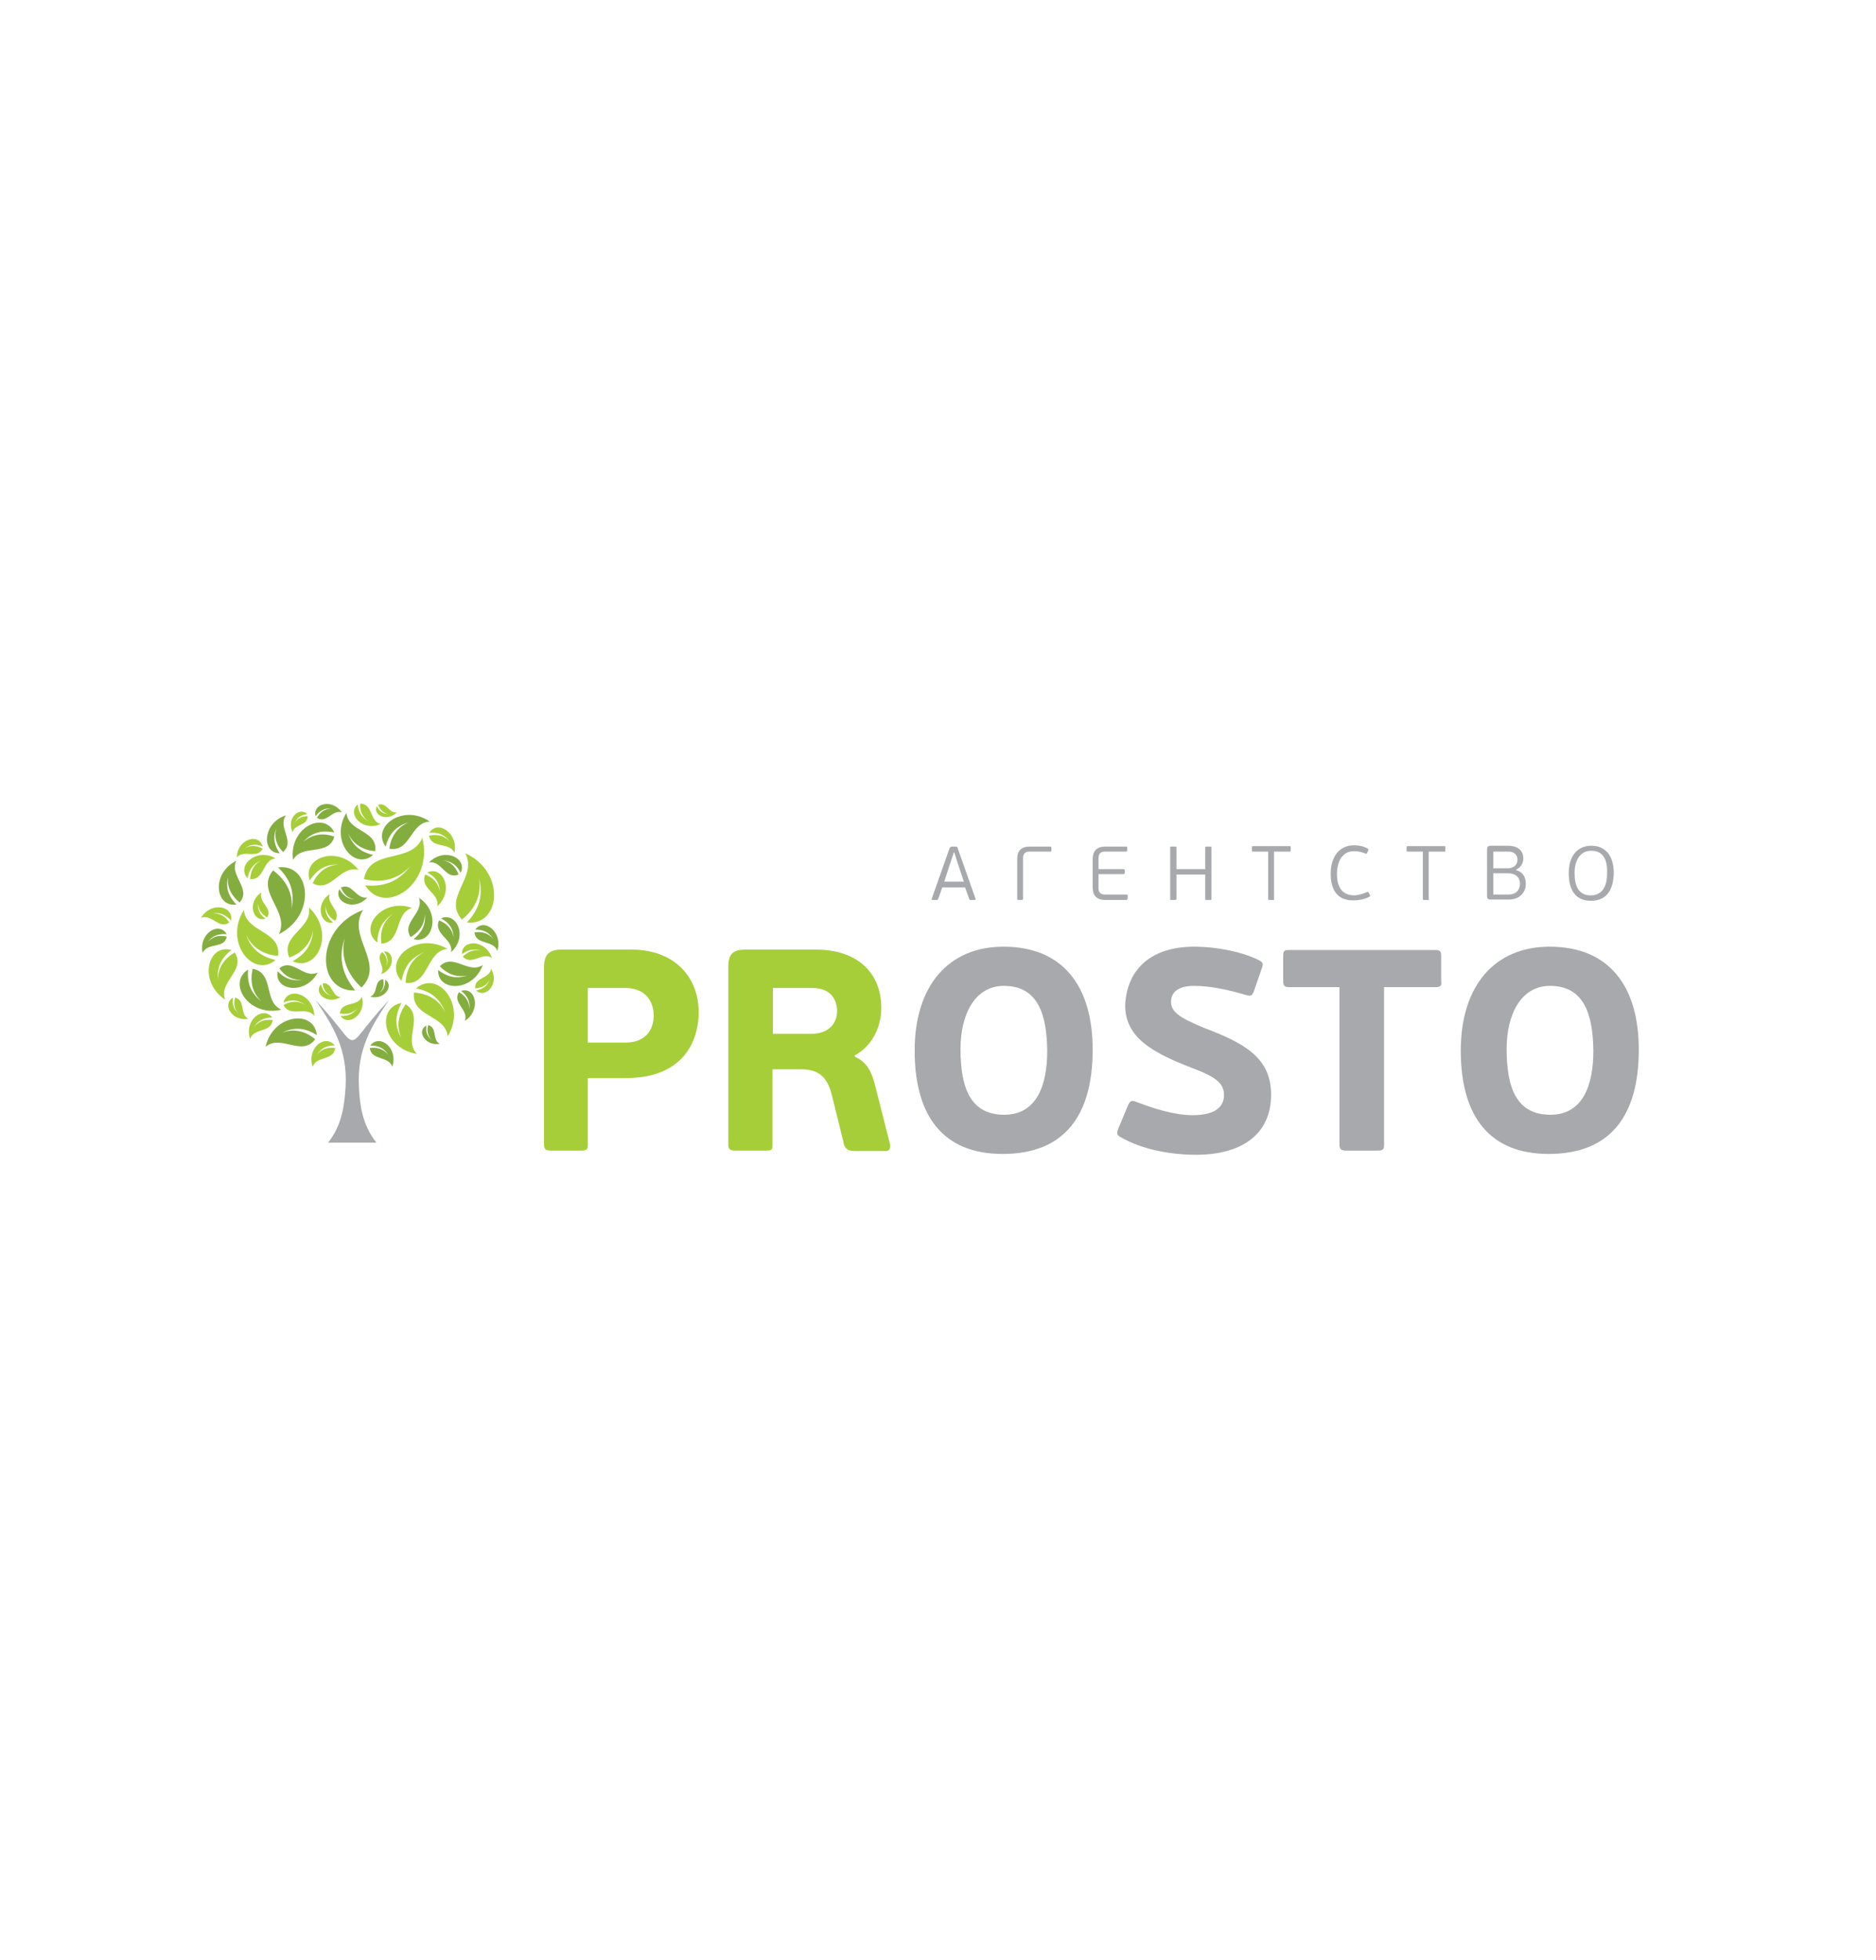 <?xml version="1.0" encoding="UTF-8"?> <svg xmlns="http://www.w3.org/2000/svg" xmlns:xlink="http://www.w3.org/1999/xlink" version="1.1" id="Ñëîé_1" x="0px" y="0px" viewBox="0 0 450 470" style="enable-background:new 0 0 450 470;" xml:space="preserve"> <style type="text/css"> .st0{fill-rule:evenodd;clip-rule:evenodd;fill:#A7A9AC;} .st1{fill:#A6CE39;} .st2{fill:#84AD40;} .st3{fill:#A7A9AC;} </style> <g> <path class="st0" d="M78.7,274c3.9,0,7.7,0,11.6,0c-3.4-4.3-4-9-4.2-13.4c-0.5-9.1,3.1-14.7,7.2-20.8c-6.5,7-7.4,9.6-8.8,9.6 c-1.4,0-2.3-2.6-8.8-9.6c4.1,6.1,7.7,11.7,7.2,20.8C82.6,265,82.1,269.7,78.7,274L78.7,274z"></path> <g> <path class="st1" d="M74.1,217.6c0.9,5.1-7,6.7-4.7,12c2.8-1,5.1-3.1,5.7-6.5c-0.3,3.9-2.3,5.9-4.9,7.4 C76.2,233.2,80.5,223.5,74.1,217.6L74.1,217.6z"></path> <path class="st1" d="M98.8,217.7c-4.3,1.4-2.3,8.1-7.3,8.6c-0.4-2.6,0.2-5.2,2.7-7.1c-2.9,1.8-3.6,4.3-3.7,6.8 C85.9,222.5,91.7,215.2,98.8,217.7L98.8,217.7z"></path> <path class="st1" d="M62.7,214c-0.8,2.4,2.8,3.7,1.4,6c-1.2-0.7-2.2-1.8-2.2-3.5c-0.2,1.9,0.7,3,1.8,3.8 C60.6,221.2,59.2,216.3,62.7,214L62.7,214z"></path> <path class="st1" d="M107.4,248.5c-0.6-5.3-8.8-4.6-8.1-10.5c3,0.2,6,1.5,7.5,4.8c-1.4-3.8-4-5.2-7-5.8 C105,232.5,112,240.9,107.4,248.5L107.4,248.5z"></path> <path class="st1" d="M79.1,214.4c-0.9,2.5,2.9,3.9,1.3,6.4c-1.3-0.7-2.3-2-2.3-3.7c-0.2,2,0.6,3.1,1.8,4.1 C76.8,221.9,75.5,216.7,79.1,214.4L79.1,214.4z"></path> <path class="st1" d="M111.6,204.6c3.1,5.7-5.5,10.6-0.8,15.9c2.9-2.3,4.8-5.6,4.1-9.9c1.2,4.7-0.4,7.9-2.9,10.6 C120.1,222.1,121.4,209,111.6,204.6L111.6,204.6z"></path> <path class="st1" d="M91.3,197.6c-2.7-0.7-1.8-4.9-4.9-4.9c-0.1,1.6,0.4,3.2,2,4.2c-1.9-1-2.4-2.4-2.6-4 C83.1,195.2,87,199.5,91.3,197.6L91.3,197.6z"></path> <path class="st1" d="M100,252.7c-3.4-3.5,1.9-8.9-2.7-11.9c-1.6,2.3-2.4,5.1-1,8.1c-1.9-3.2-1.3-5.9,0-8.4 C90.1,241.6,91.9,251.5,100,252.7L100,252.7z"></path> <path class="st1" d="M66.1,205.8c-3.2,0.4-2.6,5.3-6.1,5c0.1-1.8,0.8-3.6,2.7-4.5c-2.2,0.9-3,2.5-3.3,4.3 C56.6,207.6,61.5,203.2,66.1,205.8L66.1,205.8z"></path> <path class="st1" d="M86,208.6c-4.5-1.2-6.5,5.6-11,3.2c1.1-2.4,3.1-4.3,6.2-4.5c-3.5-0.1-5.4,1.6-6.9,3.8 C72.4,205.5,81.3,202.5,86,208.6L86,208.6z"></path> <path class="st1" d="M101.3,200.9c-2.7,6.4-12.6,2.3-14,9.9c3.8,0.9,7.9,0.4,11.1-3.1c-3.2,4.2-6.9,4.9-10.8,4.6 C92.2,219.8,104.1,212.1,101.3,200.9L101.3,200.9z"></path> <path class="st1" d="M104.9,217.3c0.6-3.2-4.3-4.2-2.9-7.6c1.7,0.6,3.2,2,3.5,4.1c-0.1-2.5-1.4-3.7-3-4.6 C106.3,207.5,109,213.6,104.9,217.3L104.9,217.3z"></path> <path class="st1" d="M58.5,218.2c0.5,5.5,9,4.9,8.2,11c-3.1-0.2-6.1-1.7-7.7-5.1c1.4,3.9,4.1,5.4,7.1,6.1 C60.8,234.7,53.6,226,58.5,218.2L58.5,218.2z"></path> <path class="st1" d="M54,239.7c-1.6-4.4,5.1-7,2.3-11.3c-2.3,1.3-4.1,3.5-4,6.6c-0.4-3.5,1.2-5.6,3.2-7.2 C49.8,226.2,47.5,235.4,54,239.7L54,239.7z"></path> <path class="st1" d="M60,249.1c0.9-2.7,5.1-1.4,5.4-4.5c-1.6-0.2-3.2,0.1-4.4,1.6c1.1-1.8,2.7-2.2,4.3-2.2 C63.1,241.1,58.5,244.6,60,249.1L60,249.1z"></path> <path class="st1" d="M59.6,244.3c-2.2-1.1-0.6-4.4-3.2-5.1c-0.4,1.3-0.3,2.8,0.9,3.9c-1.4-1.2-1.6-2.5-1.4-3.9 C53.2,240.8,55.6,245,59.6,244.3L59.6,244.3z"></path> <path class="st1" d="M48.2,220.1c2.6-1.1,4.3,2.9,6.8,1.1c-0.8-1.3-2.2-2.3-4-2.2c2.1-0.3,3.3,0.6,4.4,1.7 C56.1,217.2,50.6,216.1,48.2,220.1L48.2,220.1z"></path> <path class="st1" d="M118,229.7c-2.3-1.6-4.8,2-7-0.3c1.1-1.1,2.6-1.9,4.5-1.4c-2-0.7-3.4-0.1-4.7,0.8 C110.7,225.2,116.5,225.2,118,229.7L118,229.7z"></path> <path class="st1" d="M117.8,232.3c-0.3,2.4-4.1,2-3.8,4.7c1.4-0.1,2.7-0.6,3.5-2.1c-0.7,1.7-1.9,2.3-3.3,2.6 C116.5,239.6,119.9,235.8,117.8,232.3L117.8,232.3z"></path> <path class="st1" d="M91.4,233.6c1.2-1.8-1.5-3.7,0.3-5.3c0.9,0.8,1.4,2,1,3.4c0.6-1.5,0.1-2.6-0.6-3.6 C94.8,228.1,94.7,232.5,91.4,233.6L91.4,233.6z"></path> <path class="st1" d="M70.2,199.6c0.4-2.1,3.6-1.5,3.6-3.9c-1.2,0-2.4,0.4-3.1,1.6c0.7-1.5,1.8-1.9,3-2.1 C71.7,193.3,68.6,196.4,70.2,199.6L70.2,199.6z"></path> <path class="st1" d="M56.8,205.6c1.7-2,4.9,0.5,6.2-2.1c-1.3-0.7-2.9-1-4.4,0c1.6-1.2,3-1.1,4.4-0.5 C62.1,199.6,56.9,201.2,56.8,205.6L56.8,205.6z"></path> <path class="st1" d="M95.2,194.8c-1.9,0.3-2.5-2.6-4.5-1.8c0.4,1,1.1,1.9,2.4,2.2c-1.5-0.1-2.2-0.9-2.7-1.9 C89.3,195.5,92.9,197.1,95.2,194.8L95.2,194.8z"></path> <path class="st1" d="M109,204.5c-1.2-2.7-5.4-0.9-6.1-4.1c1.6-0.4,3.4-0.2,4.8,1.2c-1.4-1.8-3-2-4.7-1.9 C104.9,196.5,110,199.7,109,204.5L109,204.5z"></path> <path class="st1" d="M75,255.8c0.9-2.7,5.1-1.4,5.4-4.5c-1.6-0.2-3.2,0.1-4.4,1.6c1.2-1.8,2.7-2.2,4.3-2.2 C78,247.8,73.5,251.3,75,255.8L75,255.8z"></path> <path class="st1" d="M75.4,243.6c-2-2.5-5.8,0.5-7.4-2.6c1.6-0.9,3.4-1.2,5.3,0c-1.9-1.4-3.7-1.3-5.3-0.6 C69,236.4,75.2,238.3,75.4,243.6L75.4,243.6z"></path> <path class="st1" d="M86.8,239c-1,2.5-4.9,1-5.3,4c1.5,0.3,3.1,0.1,4.3-1.3c-1.2,1.6-2.6,2-4.1,1.9C83.5,246.3,88,243.2,86.8,239 L86.8,239z"></path> <path class="st1" d="M81.7,239.1c-2.2-0.2-1.9-3.6-4.3-3.3c0.1,1.2,0.7,2.4,2,3c-1.6-0.6-2.1-1.6-2.4-2.8 C75.1,238.2,78.6,241,81.7,239.1L81.7,239.1z"></path> <path class="st1" d="M107.3,227.5c-5.2,0.7-4.3,8.7-10,8.2c0.1-2.9,1.3-5.8,4.5-7.4c-3.7,1.5-4.9,4-5.5,6.9 C91.8,230.3,99.7,223.2,107.3,227.5L107.3,227.5z"></path> </g> <g> <path class="st2" d="M66.9,224c2.7-5.6-5.7-10-1.4-15.3c2.8,2.1,4.9,5.2,4.4,9.3c1-4.6-0.7-7.6-3.2-10 C74.4,206.9,76.1,219.4,66.9,224L66.9,224z"></path> <path class="st2" d="M115.8,231.4c-3.5,2.3-7.1-3-10.3,0.3c1.6,1.7,3.9,2.8,6.6,2.2c-3,1-5.1,0.1-7-1.3 C104.9,237.8,113.4,238,115.8,231.4L115.8,231.4z"></path> <path class="st2" d="M88.1,215.2c-2.7,0.5-3.6-3.6-6.3-2.4c0.5,1.4,1.6,2.7,3.5,2.9c-2.1-0.1-3.1-1.2-3.9-2.5 C80,216.4,85.1,218.6,88.1,215.2L88.1,215.2z"></path> <path class="st2" d="M63.7,251c3.7-3.1,8.7,2.5,11.9-1.8c-2.1-1.8-4.9-2.7-7.9-1.6c3.3-1.6,5.9-0.9,8.3,0.6 C75.4,242,65.5,243.1,63.7,251L63.7,251z"></path> <path class="st2" d="M83.1,194.9c0.4,4.7,7.6,4.1,6.9,9.2c-2.6-0.2-5.2-1.4-6.5-4.3c1.2,3.3,3.4,4.6,6,5.2 C85,208.9,79,201.5,83.1,194.9L83.1,194.9z"></path> <path class="st2" d="M102.9,206.8c3.1-0.5,3.9,4.2,7.1,2.9c-0.6-1.7-1.8-3.1-3.8-3.4c2.3,0.2,3.5,1.4,4.3,3 C112.2,205.7,106.5,203.1,102.9,206.8L102.9,206.8z"></path> <path class="st2" d="M103.1,197c-4.7,0.2-4.6,7.4-9.7,6.5c0.3-2.6,1.7-5.1,4.6-6.3c-3.4,1-4.8,3.2-5.5,5.8 C89,198.2,96.7,192.6,103.1,197L103.1,197z"></path> <path class="st2" d="M76.2,233.2c-3.4,1.6-6-3.6-9.2-1c1.2,1.7,3.1,3,5.6,2.7c-2.8,0.5-4.5-0.5-6-2 C65.7,237.6,73.3,238.7,76.2,233.2L76.2,233.2z"></path> <path class="st2" d="M100.5,215.3c1.3,3.7-4.3,5.8-2,9.4c1.9-1.1,3.4-2.9,3.4-5.5c0.3,2.9-1,4.6-2.7,6 C103.9,226.5,105.9,218.8,100.5,215.3L100.5,215.3z"></path> <path class="st2" d="M67.5,242.1c-4.4-1.9-1.6-8.8-6.9-9.8c-0.6,2.7-0.3,5.6,2.1,7.8c-2.9-2.2-3.4-4.9-3.2-7.6 C54.4,235.7,59.7,244,67.5,242.1L67.5,242.1z"></path> <path class="st2" d="M70.3,206.2c2.2-4,8.5-0.7,9.9-5.6c-2.5-0.9-5.2-0.7-7.5,1.3c2.4-2.6,4.9-2.8,7.5-2.3 C77.6,194.3,69.2,198.6,70.3,206.2L70.3,206.2z"></path> <path class="st2" d="M56.7,206.4c-1.8,3.6,3.7,6.6,0.8,10c-1.8-1.4-3.1-3.5-2.8-6.1c-0.7,3,0.4,4.9,2,6.6 C51.6,217.6,50.6,209.4,56.7,206.4L56.7,206.4z"></path> <path class="st2" d="M48.6,228.5c1.2-2.6,5.2-0.9,5.8-3.9c-1.5-0.4-3.2-0.2-4.5,1.2c1.3-1.7,2.9-1.9,4.5-1.8 C52.5,220.8,47.6,223.9,48.6,228.5L48.6,228.5z"></path> <path class="st2" d="M111.5,244.8c1-2.7-3.1-4.3-1.4-6.9c1.4,0.8,2.5,2.1,2.5,4.1c0.2-2.1-0.7-3.4-2-4.4 C114.1,236.5,115.5,242.2,111.5,244.8L111.5,244.8z"></path> <path class="st2" d="M105.5,250.3c-1.9-0.9-0.5-3.9-2.8-4.5c-0.3,1.2-0.2,2.4,0.8,3.5c-1.2-1-1.4-2.2-1.2-3.4 C99.8,247.2,102,250.9,105.5,250.3L105.5,250.3z"></path> <path class="st2" d="M119.3,228c-1-2.7-5.1-1.3-5.5-4.4c1.6-0.3,3.3,0.1,4.5,1.5c-1.2-1.8-2.7-2.2-4.3-2.2 C116,220,120.7,223.4,119.3,228L119.3,228z"></path> <path class="st2" d="M82,194.8c-2.3-0.8-3.6,2.8-6,1.3c0.7-1.2,1.8-2.2,3.5-2.2c-1.9-0.2-2.9,0.7-3.8,1.8 C74.9,192.7,79.7,191.4,82,194.8L82,194.8z"></path> <path class="st2" d="M68.6,195.5c-2.1,2.9,2.3,6.2-0.7,8.8c-1.4-1.4-2.3-3.4-1.6-5.7c-1,2.5-0.3,4.4,0.8,6 C62.7,204.6,62.9,197.3,68.6,195.5L68.6,195.5z"></path> <path class="st2" d="M94.1,255.8c-0.9-2.7-5-1.4-5.4-4.5c1.6-0.2,3.2,0.1,4.4,1.6c-1.1-1.8-2.7-2.2-4.3-2.2 C91.1,247.8,95.6,251.3,94.1,255.8L94.1,255.8z"></path> <path class="st2" d="M108.2,228.3c0.6-3.2-4.3-4.2-2.9-7.6c1.7,0.6,3.2,2,3.5,4.1c-0.1-2.5-1.4-3.7-3-4.6 C109.6,218.6,112.3,224.7,108.2,228.3L108.2,228.3z"></path> <path class="st2" d="M88.8,239c2-0.8,0.8-3.9,3.1-4.2c0.3,1.2,0.1,2.5-1,3.4c1.3-0.9,1.5-2.1,1.5-3.3 C94.6,236.3,92.2,239.9,88.8,239L88.8,239z"></path> <path class="st2" d="M87.1,218.2c-4.1,6.3,5.5,12.8-0.4,18.6c-3.1-2.9-5.2-7-4-11.9c-1.8,5.4-0.2,9.2,2.5,12.6 C75.7,237.9,75.4,222.5,87.1,218.2L87.1,218.2z"></path> </g> <path class="st1" d="M141,274.5c0,1.2-0.3,1.4-1.7,1.4h-7.2c-1.1,0-1.6-0.3-1.6-1.4v-42.6c0-2.5,0.8-4.2,4.1-4.2h16.9 c10,0,16.1,6.3,16.1,15.1c0,4.7-2,15.7-17.5,15.7H141V274.5z M149.9,236.9H141V250h9c4.7,0,6.8-2.9,6.8-6.5 C156.8,240.9,155.5,236.9,149.9,236.9z"></path> <path class="st1" d="M205.1,253.4c3.1,1.4,4.1,4,4.9,7.2l3.5,13.8c0.1,0.5,0.1,1.6-1,1.6h-7.2c-1,0-2.3,0-2.8-1.4l-3-12.2 c-1.2-4.5-3.4-6-7.5-6h-6.7v18.1c0,1.2-0.2,1.4-1.6,1.4h-7.4c-1.1,0-1.6-0.3-1.6-1.4v-42.6c0-2.8,0.8-4.2,4.1-4.2h16.9 c9.9,0,15.7,5.5,15.7,14c0,4.7-2.3,9.2-6.4,11.4L205.1,253.4z M194.8,236.9h-9.4v11h9.2c4,0,6.2-2.3,6.2-5.6 C200.7,240,199.6,236.9,194.8,236.9z"></path> <path class="st3" d="M240.5,276.7c-14.2,0-21.1-9-21.1-24.8c0-15.5,8.1-24.9,21.3-24.9c14.3,0,21.4,9.5,21.4,24.7 C262.1,267.4,255.4,276.7,240.5,276.7z M240.8,236.4c-7,0-10.4,6.9-10.4,15.1c0,9.6,2.5,15.8,10.5,15.8c7.9,0,10.3-7.3,10.3-15.3 C251.1,243.6,249.2,236.4,240.8,236.4z"></path> <path class="st3" d="M286.5,227c5.2,0,11.4,1.2,15.4,3.2c1.1,0.6,1.2,0.8,0.7,2.2l-1.8,5.2c-0.5,1.3-0.8,1.3-1.9,1 c-4.3-1.3-8.7-2.2-12.5-2.2c-4,0-5.5,1.7-5.5,3.8c0,2.4,1.9,3.8,8,6.3c9.4,3.6,16,7,16,16c0,9.6-7.2,14.4-18,14.4 c-5.9,0-13-1.2-18.2-4.3c-0.8-0.4-0.9-0.9-0.4-2.1l2.3-5.5c0.5-1.1,0.9-1.2,1.9-0.8c3.7,1.4,8.9,3.2,13.6,3.2 c5.8,0,7.5-2.3,7.5-4.8c0-2.8-1.8-4.3-7.6-6.5c-9.7-3.7-16.1-7.4-16.1-15C270.2,233.2,275.3,227,286.5,227z"></path> <path class="st3" d="M344.5,236.7h-12.5v37.8c0,1.2-0.3,1.4-1.7,1.4h-7.4c-1.1,0-1.6-0.3-1.6-1.4v-37.8h-12.2c-1,0-1.3-0.4-1.3-1.4 v-6.1c0-1.2,0.3-1.4,1.3-1.4h35.2c1.1,0,1.4,0.3,1.4,1.4v6.1C345.9,236.3,345.5,236.7,344.5,236.7z"></path> <path class="st3" d="M371.5,276.7c-14.2,0-21.1-9-21.1-24.8c0-15.5,8.1-24.9,21.3-24.9c14.3,0,21.4,9.5,21.4,24.7 C393.1,267.4,386.4,276.7,371.5,276.7z M371.8,236.4c-7,0-10.4,6.9-10.4,15.1c0,9.6,2.5,15.8,10.5,15.8c7.9,0,10.3-7.3,10.3-15.3 C382.1,243.6,380.2,236.4,371.8,236.4z"></path> <g> <path class="st3" d="M232.9,215.8c-0.2,0-0.3,0-0.4-0.2l-1-2.8h-5.5c-0.1,0.3-0.8,2.5-1,2.8c-0.1,0.2-0.1,0.2-0.3,0.2h-1 c-0.2,0-0.3-0.1-0.2-0.3l4.2-11.9c0.2-0.5,0.3-0.6,0.8-0.6h0.5c0.6,0,0.7,0.1,0.8,0.6l4.2,11.9c0.1,0.1,0,0.3-0.2,0.3H232.9z M229.8,207.2l-0.9-2.8h-0.1l-0.9,2.7l-1.4,4.3h4.7L229.8,207.2z"></path> <path class="st3" d="M245.4,215.5c0,0.2-0.1,0.3-0.3,0.3h-0.8c-0.2,0-0.3-0.1-0.3-0.3v-9.5c0-1.7,0.7-3,3-3h4.9 c0.3,0,0.3,0.1,0.3,0.3v0.6c0,0.2,0,0.3-0.3,0.3H247c-1.1,0-1.6,0.5-1.6,1.6V215.5z"></path> <path class="st3" d="M270.2,215.8h-5.1c-2.3,0-3-1.4-3-3v-6.8c0-1.7,0.8-3,3-3h5c0.2,0,0.3,0.1,0.3,0.3v0.6c0,0.2-0.1,0.3-0.3,0.3 h-5c-1.1,0-1.6,0.5-1.6,1.6v2.6h6c0.2,0,0.3,0.1,0.3,0.3v0.6c0,0.2-0.1,0.3-0.3,0.3h-6v3.4c0,0.9,0.4,1.5,1.6,1.5h5.1 c0.2,0,0.3,0.1,0.3,0.3v0.6C270.4,215.7,270.4,215.8,270.2,215.8z"></path> <path class="st3" d="M281.9,215.8H281c-0.2,0-0.3,0-0.3-0.2v-12.4c0-0.2,0.1-0.2,0.3-0.2h0.9c0.2,0,0.3,0,0.3,0.2v5.2h6.9v-5.2 c0-0.2,0.1-0.2,0.3-0.2h0.9c0.2,0,0.3,0,0.3,0.2v12.4c0,0.2-0.1,0.2-0.3,0.2h-0.9c-0.2,0-0.3,0-0.3-0.2v-5.9h-6.9v5.9 C282.2,215.7,282.1,215.8,281.9,215.8z"></path> <path class="st3" d="M305.5,215.8h-1c-0.2,0-0.3,0-0.3-0.2v-11.4h-3.7c-0.2,0-0.2-0.1-0.2-0.2v-0.8c0-0.2,0-0.3,0.2-0.3h8.9 c0.2,0,0.2,0.1,0.2,0.3v0.8c0,0.2,0,0.2-0.2,0.2h-3.8v11.4C305.7,215.7,305.6,215.8,305.5,215.8z"></path> <path class="st3" d="M327.9,213.9c0.2-0.1,0.3,0,0.4,0.1l0.3,0.6c0.1,0.2,0.1,0.3-0.1,0.4c-1.2,0.7-2.8,0.9-3.9,0.9 c-3.4,0-5.4-2-5.4-6.4c0-4.2,2.2-6.8,5.5-6.8c1,0,2.2,0.1,3.4,0.8c0.1,0.1,0.2,0.1,0.1,0.4l-0.3,0.7c-0.1,0.1-0.1,0.2-0.3,0.1 c-0.9-0.4-1.9-0.6-2.8-0.6c-2.9,0-4.1,2.6-4.1,5.5c0,2.9,1.1,5.1,4.2,5.1C325.9,214.6,326.9,214.4,327.9,213.9z"></path> <path class="st3" d="M342.6,215.8h-1c-0.2,0-0.3,0-0.3-0.2v-11.4h-3.7c-0.2,0-0.2-0.1-0.2-0.2v-0.8c0-0.2,0-0.3,0.2-0.3h8.9 c0.2,0,0.2,0.1,0.2,0.3v0.8c0,0.2,0,0.2-0.2,0.2h-3.8v11.4C342.9,215.7,342.8,215.8,342.6,215.8z"></path> <path class="st3" d="M363.8,208.7c1.7,0.5,2.2,1.9,2.2,3.2c0,2.3-1.7,3.8-4.1,3.8h-4.3c-0.6,0-0.9-0.2-0.9-0.8v-11.2 c0-0.6,0.2-0.9,0.9-0.9l4.1,0c2.1,0,3.7,0.9,3.7,3.1c0,1.1-0.6,2.1-1.7,2.6V208.7z M358.2,208.2h3.5c0.9,0,2.3-0.4,2.3-2.1 c0-1.1-0.8-1.9-2.1-1.9h-3.7V208.2z M361.7,209.4h-3.5v5.1h3.6c2.3,0,2.8-1.6,2.8-2.6C364.6,210.4,363.6,209.4,361.7,209.4z"></path> <path class="st3" d="M381.6,216c-3.6,0-5.3-2.5-5.3-6.6c0-4.3,2.2-6.6,5.4-6.6c3.5,0,5.4,2.5,5.4,6.6 C387,213.6,385.2,216,381.6,216z M381.7,204c-2.8,0-4,2.5-4,5.3c0,3.1,0.9,5.4,3.9,5.4c3,0,3.9-2.6,3.9-5.3 C385.6,206.5,384.8,204,381.7,204z"></path> </g> </g> </svg> 